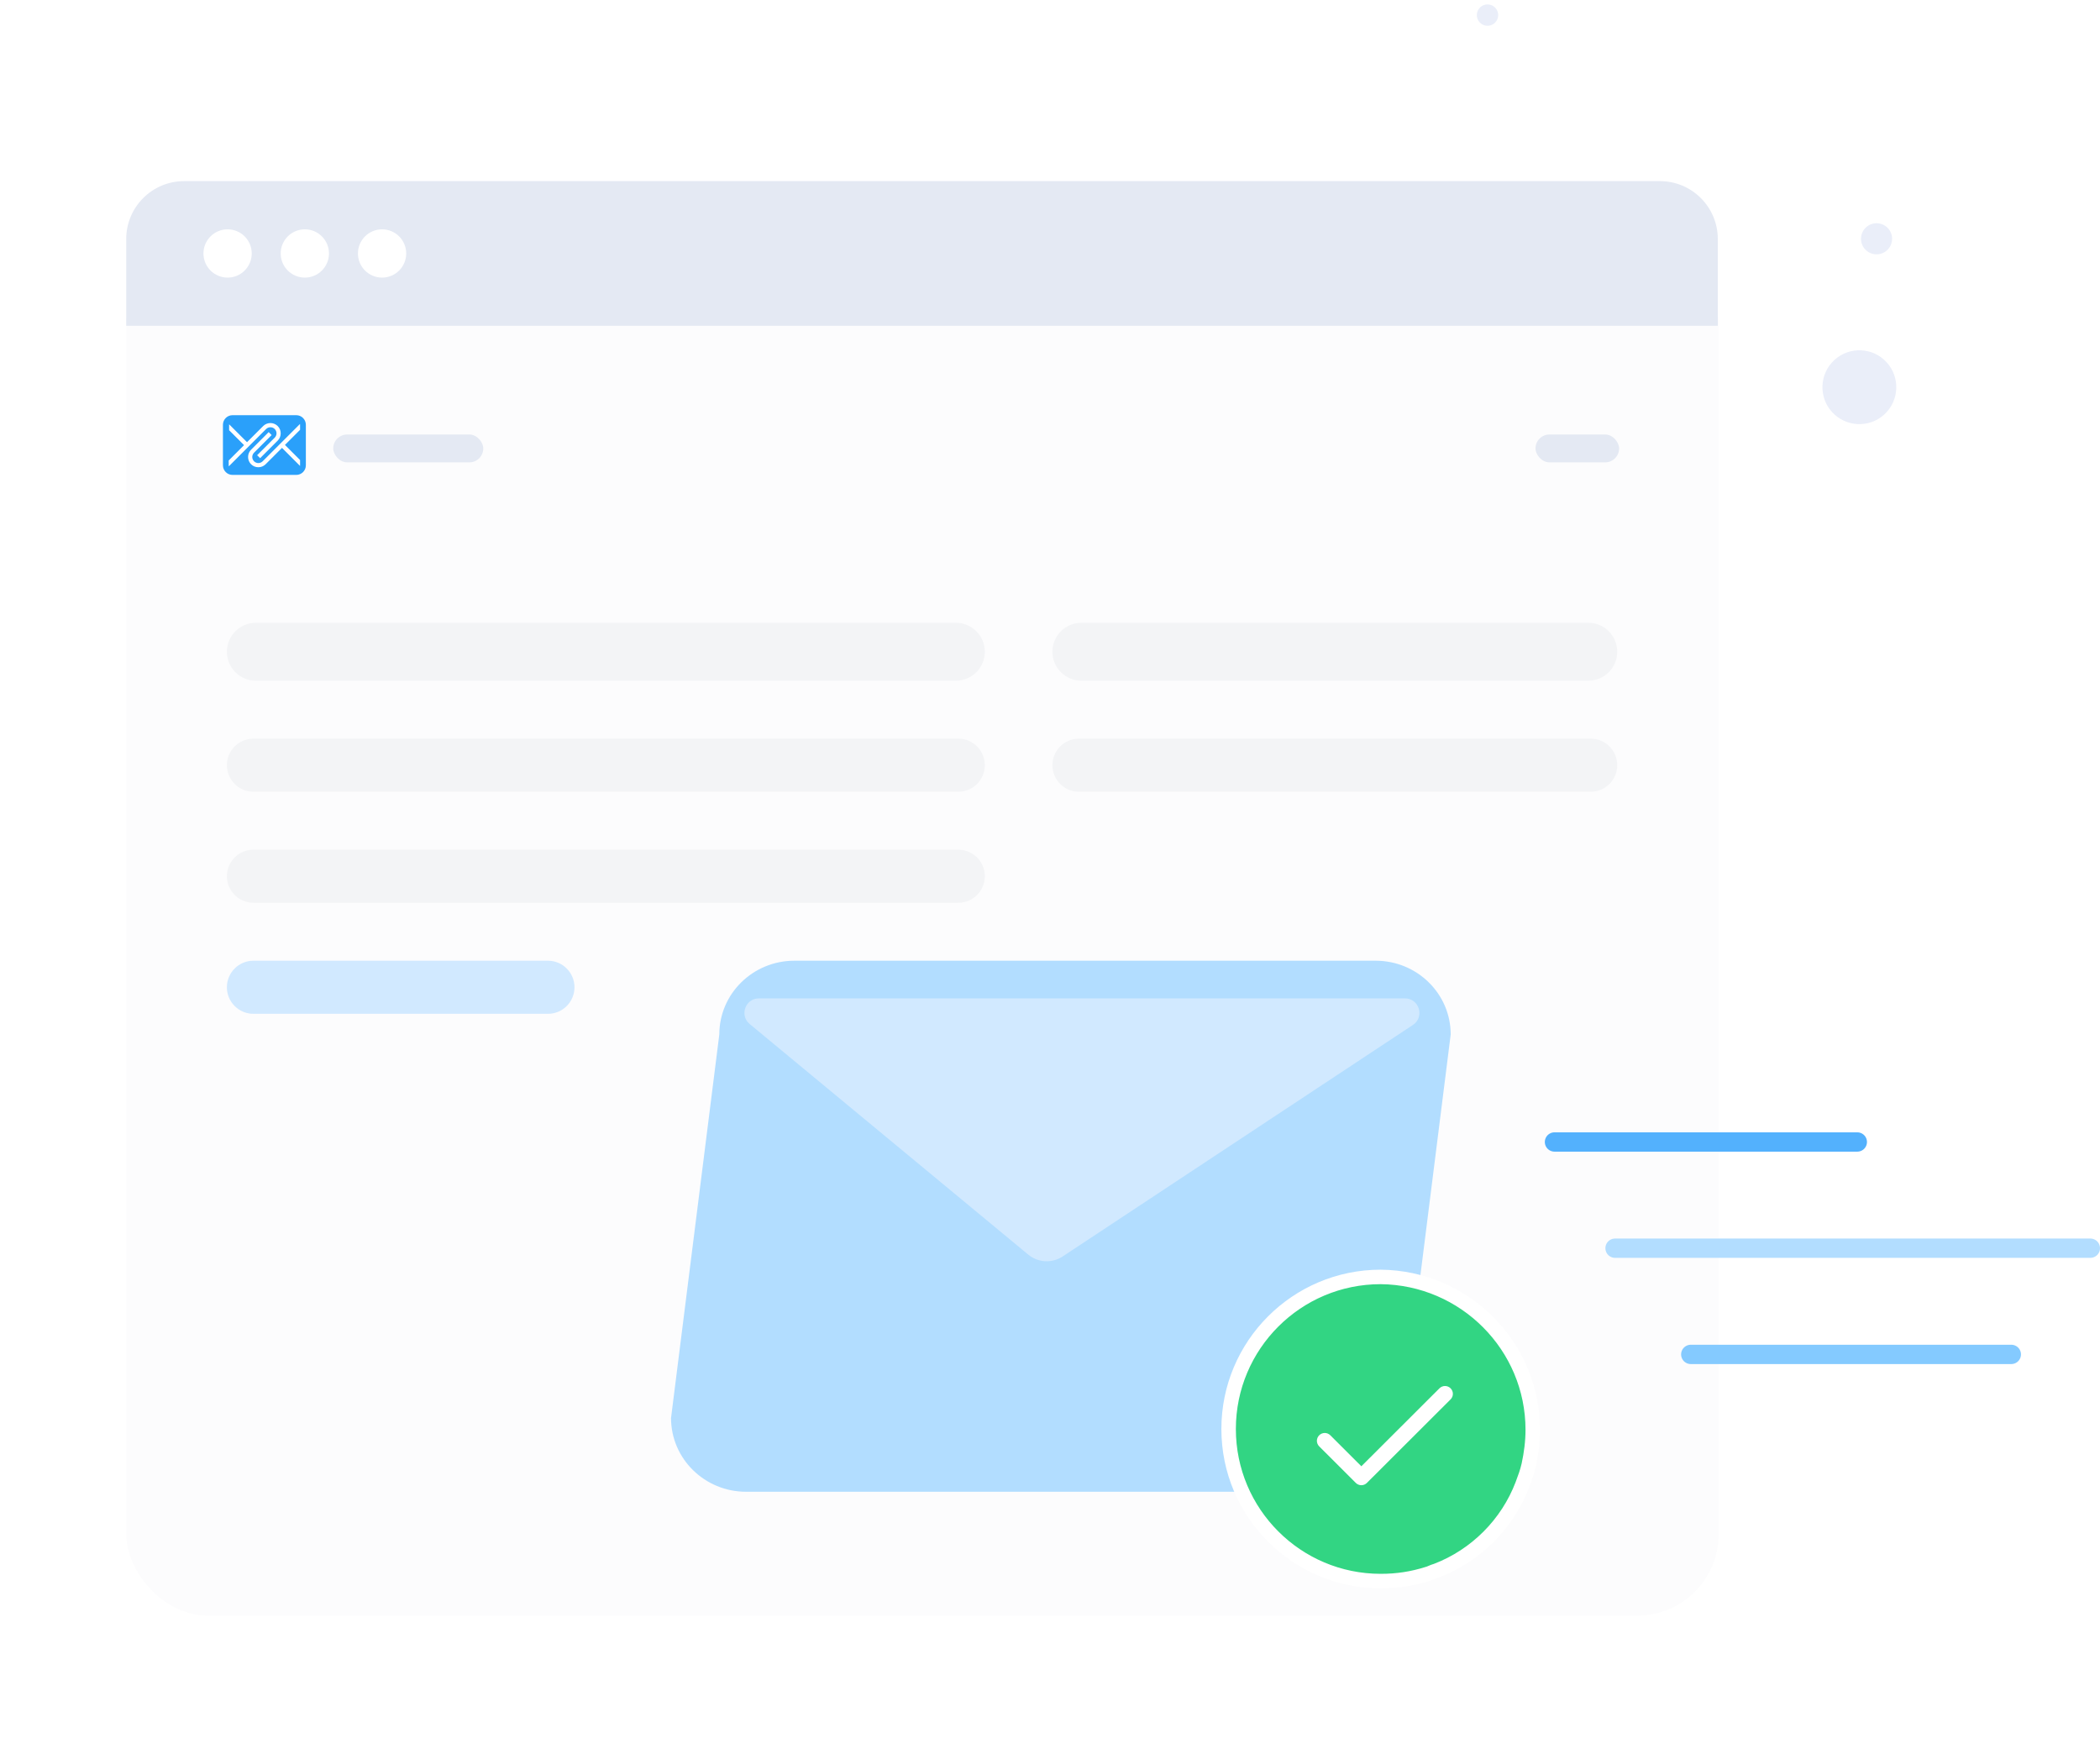 ﻿ <svg width="435" height="360" viewBox="0 0 435 360" fill="none" xmlns="http://www.w3.org/2000/svg">
    <g filter="url(#filter0_d_2_2)">
        <rect x="26.145" y="37.517" width="329.858" height="284.502" rx="16.837" fill="#FCFCFD" />
    </g>
    <g filter="url(#filter1_b_2_2)">
        <path d="M26.145 49.517C26.145 42.889 31.517 37.517 38.145 37.517H343.832C350.459 37.517 355.832 42.889 355.832 49.517V67.488H26.145V49.517Z" fill="#E4E9F3" />
        <circle cx="47.145" cy="52.502" r="5" fill="white" />
        <circle cx="63.145" cy="52.502" r="5" fill="white" />
        <circle cx="79.144" cy="52.502" r="5" fill="white" />
    </g>
    <rect x="69.027" y="90.001" width="31.078" height="5.773" rx="2.886" fill="#E4E9F3" />
    <rect x="318.07" y="90.001" width="17.317" height="5.773" rx="2.886" fill="#E4E9F3" />
    <path fill-rule="evenodd" clip-rule="evenodd" d="M48.163 86.001H61.373C61.917 86.001 62.416 86.224 62.774 86.583C63.133 86.946 63.356 87.439 63.356 87.984V96.388C63.356 96.933 63.133 97.426 62.774 97.789C62.416 98.147 61.917 98.371 61.373 98.371H48.163C47.614 98.371 47.12 98.147 46.762 97.789C46.403 97.426 46.18 96.933 46.18 96.388V87.984C46.18 87.439 46.403 86.946 46.762 86.583C47.12 86.224 47.614 86.001 48.163 86.001Z" fill="#2AA0FA" />
    <path fill-rule="evenodd" clip-rule="evenodd" d="M47.468 96.523L54.359 89.63L55.127 88.867C55.244 88.746 55.383 88.658 55.532 88.593C55.686 88.532 55.849 88.5 56.017 88.5C56.175 88.5 56.333 88.528 56.478 88.583C56.622 88.639 56.757 88.723 56.873 88.83L56.911 88.867C57.027 88.984 57.12 89.123 57.181 89.277C57.246 89.426 57.279 89.589 57.279 89.756C57.279 89.924 57.246 90.091 57.181 90.24C57.12 90.394 57.027 90.533 56.911 90.65L53.265 94.294L53.88 94.908L57.558 91.231V91.227C57.749 91.027 57.898 90.799 57.995 90.552C58.093 90.301 58.145 90.035 58.145 89.756C58.145 89.472 58.089 89.198 57.986 88.942C57.879 88.686 57.725 88.453 57.525 88.253L57.488 88.216C57.288 88.03 57.06 87.881 56.808 87.783C56.562 87.681 56.291 87.629 56.017 87.629C55.742 87.629 55.472 87.685 55.221 87.783C54.969 87.885 54.736 88.034 54.541 88.225L54.536 88.23L51.226 91.534L51.17 91.594L51.109 91.534L47.468 87.895C47.464 87.932 47.459 87.969 47.459 88.006V89.114L50.495 92.148L50.555 92.209L50.495 92.264L47.459 95.299L47.375 95.382V96.411C47.375 96.472 47.384 96.532 47.398 96.593L47.468 96.523ZM62.074 89.114L62.158 89.03V88.006C62.158 87.941 62.149 87.881 62.135 87.825L62.065 87.895L54.457 95.499L54.406 95.55C54.289 95.666 54.15 95.76 54.001 95.82C53.847 95.885 53.684 95.918 53.516 95.918C53.349 95.918 53.181 95.885 53.032 95.82C52.879 95.76 52.739 95.666 52.622 95.55C52.506 95.429 52.413 95.29 52.352 95.141C52.287 94.987 52.255 94.824 52.255 94.657C52.255 94.489 52.287 94.326 52.352 94.173C52.413 94.024 52.506 93.884 52.622 93.768L56.268 90.119L55.654 89.505L52.008 93.153C51.808 93.353 51.654 93.586 51.547 93.842C51.44 94.098 51.389 94.373 51.389 94.657C51.389 94.94 51.44 95.22 51.547 95.476C51.654 95.727 51.808 95.964 52.008 96.164C52.208 96.365 52.441 96.518 52.697 96.625C52.953 96.728 53.232 96.783 53.516 96.783C53.791 96.783 54.056 96.732 54.308 96.634C54.555 96.532 54.783 96.388 54.983 96.197H54.988L58.354 92.832L58.41 92.776L58.471 92.832L62.074 96.434L62.149 96.509C62.153 96.476 62.158 96.444 62.158 96.411V95.29L62.074 95.206L59.085 92.218L59.025 92.162L59.085 92.102L62.074 89.114Z" fill="white" />
    <path d="M47 158.5C47 155.462 49.462 153 52.5 153H198.5C201.538 153 204 155.462 204 158.5C204 161.538 201.538 164 198.5 164H52.5C49.462 164 47 161.538 47 158.5Z" fill="#F3F4F6" />
    <path d="M47 181.5C47 178.462 49.462 176 52.5 176H198.5C201.538 176 204 178.462 204 181.5C204 184.538 201.538 187 198.5 187H52.5C49.462 187 47 184.538 47 181.5Z" fill="#F3F4F6" />
    <path d="M218 158.5C218 155.462 220.462 153 223.5 153H329.5C332.538 153 335 155.462 335 158.5C335 161.538 332.538 164 329.5 164H223.5C220.462 164 218 161.538 218 158.5Z" fill="#F3F4F6" />
    <path d="M47 135C47 131.686 49.686 129 53 129H198C201.314 129 204 131.686 204 135C204 138.314 201.314 141 198 141H53C49.686 141 47 138.314 47 135Z" fill="#F3F4F6" />
    <path d="M218 135C218 131.686 220.686 129 224 129H329C332.314 129 335 131.686 335 135C335 138.314 332.314 141 329 141H224C220.686 141 218 138.314 218 135Z" fill="#F3F4F6" />
    <path d="M47 204.5C47 201.462 49.462 199 52.5 199H113.5C116.538 199 119 201.462 119 204.5C119 207.538 116.538 210 113.5 210H52.5C49.462 210 47 207.538 47 204.5Z" fill="#D1E9FF" />
    <path d="M390.315 85.853C393.434 83.002 393.652 78.163 390.802 75.044C387.952 71.925 383.113 71.708 379.995 74.558C376.876 77.408 376.658 82.247 379.508 85.366C382.358 88.485 387.197 88.703 390.315 85.853Z" fill="#EAEEF9" />
    <path d="M390.887 51.84C392.2 50.639 392.292 48.602 391.092 47.289C389.892 45.975 387.855 45.884 386.542 47.084C385.229 48.284 385.137 50.321 386.337 51.635C387.537 52.948 389.574 53.04 390.887 51.84Z" fill="#EAEEF9" />
    <path d="M309.622 4.763C310.525 3.938 310.588 2.538 309.763 1.635C308.938 0.732 307.537 0.669 306.635 1.494C305.732 2.319 305.669 3.72 306.494 4.623C307.319 5.525 308.719 5.588 309.622 4.763Z" fill="#EAEEF9" />
    <path d="M274.905 309H154.551C145.965 309 139 302.16 139 293.727L149 214.273C149 205.84 155.965 199 164.551 199H284.952C293.539 199 300.503 205.84 300.503 214.273L290.503 293.774C290.456 302.16 283.491 309 274.905 309Z" fill="#B2DDFF" />
    <path d="M291.021 206.803H157.208C154.397 206.803 153.129 210.321 155.295 212.114L212.991 259.875C215.026 261.559 217.922 261.715 220.126 260.259L292.675 212.305C295.156 210.665 293.995 206.803 291.021 206.803Z" fill="#D1E9FF" />
    <path d="M294.669 322.202L294.61 322.217L294.551 322.236C291.783 323.111 289.023 323.549 285.951 323.549C270.523 323.549 258 311.01 258 295.549C258 280.091 270.518 267.554 285.941 267.549C301.383 267.7 313.902 280.251 313.902 295.705C313.902 297.874 313.613 300.072 313.168 302.154C312.891 303.399 312.474 304.521 312.002 305.781C309.252 313.026 303.473 318.833 296.254 321.612C295.841 321.727 295.491 321.877 295.256 321.978L295.224 321.992C294.934 322.116 294.802 322.169 294.669 322.202Z" fill="#32D583" stroke="white" stroke-width="4" />
    <path d="M299.088 289.971L283.36 305.699C283.223 305.836 283.06 305.945 282.881 306.02C282.701 306.094 282.509 306.132 282.315 306.132C282.121 306.132 281.929 306.094 281.75 306.02C281.57 305.945 281.408 305.836 281.271 305.699L274.39 298.818C274.252 298.681 274.144 298.518 274.069 298.339C273.995 298.159 273.957 297.967 273.957 297.773C273.957 297.579 273.995 297.387 274.069 297.208C274.144 297.029 274.252 296.866 274.39 296.729C274.527 296.592 274.69 296.483 274.869 296.409C275.048 296.334 275.24 296.296 275.434 296.296C275.628 296.296 275.82 296.334 275.999 296.409C276.179 296.483 276.341 296.592 276.479 296.729L282.316 302.567L297.001 287.884C297.278 287.607 297.654 287.452 298.046 287.452C298.437 287.452 298.813 287.607 299.09 287.884C299.367 288.161 299.523 288.537 299.523 288.929C299.523 289.32 299.367 289.696 299.09 289.973L299.088 289.971Z" fill="white" />
    <path d="M322 236.549L384.729 236.549" stroke="#53B1FD" stroke-width="4" stroke-linecap="round" />
    <path d="M334.547 258.548H433.001" stroke="#B2DDFF" stroke-width="4" stroke-linecap="round" />
    <path d="M350.23 280.548H416.63" stroke="#84CAFF" stroke-width="4" stroke-linecap="round" />
    <path d="M295.777 325.998L295.732 326.009L295.689 326.023C292.57 327.008 289.457 327.5 286 327.5C268.61 327.5 254.5 313.39 254.5 296C254.5 278.612 268.606 264.504 285.993 264.5C303.394 264.668 317.5 278.787 317.5 296.172C317.5 298.619 317.174 301.087 316.675 303.415C316.358 304.84 315.881 306.119 315.362 307.502C312.258 315.668 305.73 322.211 297.573 325.335C297.152 325.449 296.791 325.604 296.524 325.718L296.495 325.731C296.182 325.865 295.987 325.945 295.777 325.998Z" fill="#32D583" stroke="white" stroke-width="3" />
    <path d="M300.474 289.865L283.145 307.166C282.994 307.317 282.815 307.437 282.617 307.519C282.42 307.601 282.208 307.643 281.994 307.643C281.78 307.643 281.569 307.601 281.371 307.519C281.174 307.437 280.994 307.317 280.843 307.166L273.262 299.597C273.111 299.446 272.991 299.267 272.909 299.07C272.827 298.873 272.785 298.661 272.785 298.448C272.785 298.235 272.827 298.023 272.909 297.826C272.991 297.629 273.111 297.45 273.262 297.299C273.413 297.148 273.592 297.029 273.79 296.947C273.987 296.865 274.199 296.823 274.413 296.823C274.626 296.823 274.838 296.865 275.035 296.947C275.233 297.029 275.412 297.148 275.563 297.299L281.995 303.721L298.175 287.57C298.481 287.265 298.894 287.094 299.326 287.094C299.758 287.094 300.172 287.265 300.477 287.57C300.782 287.875 300.954 288.288 300.954 288.719C300.954 289.15 300.782 289.563 300.477 289.868L300.474 289.865Z" fill="white" />
    <defs>
        <filter id="filter0_d_2_2" x="0.889" y="24.889" width="380.37" height="335.013" filterUnits="userSpaceOnUse" color-interpolation-filters="sRGB">
            <feFlood flood-opacity="0" result="BackgroundImageFix" />
            <feColorMatrix in="SourceAlpha" type="matrix" values="0 0 0 0 0 0 0 0 0 0 0 0 0 0 0 0 0 0 127 0" result="hardAlpha" />
            <feOffset dy="12.628" />
            <feGaussianBlur stdDeviation="12.628" />
            <feComposite in2="hardAlpha" operator="out" />
            <feColorMatrix type="matrix" values="0 0 0 0 0.135 0 0 0 0 0.174 0 0 0 0 0.365 0 0 0 0.06 0" />
            <feBlend mode="normal" in2="BackgroundImageFix" result="effect1_dropShadow_2_2" />
            <feBlend mode="normal" in="SourceGraphic" in2="effect1_dropShadow_2_2" result="shape" />
        </filter>
        <filter id="filter1_b_2_2" x="-53.855" y="-42.483" width="489.688" height="189.972" filterUnits="userSpaceOnUse" color-interpolation-filters="sRGB">
            <feFlood flood-opacity="0" result="BackgroundImageFix" />
            <feGaussianBlur in="BackgroundImageFix" stdDeviation="40" />
            <feComposite in2="SourceAlpha" operator="in" result="effect1_backgroundBlur_2_2" />
            <feBlend mode="normal" in="SourceGraphic" in2="effect1_backgroundBlur_2_2" result="shape" />
        </filter>
    </defs>
</svg>